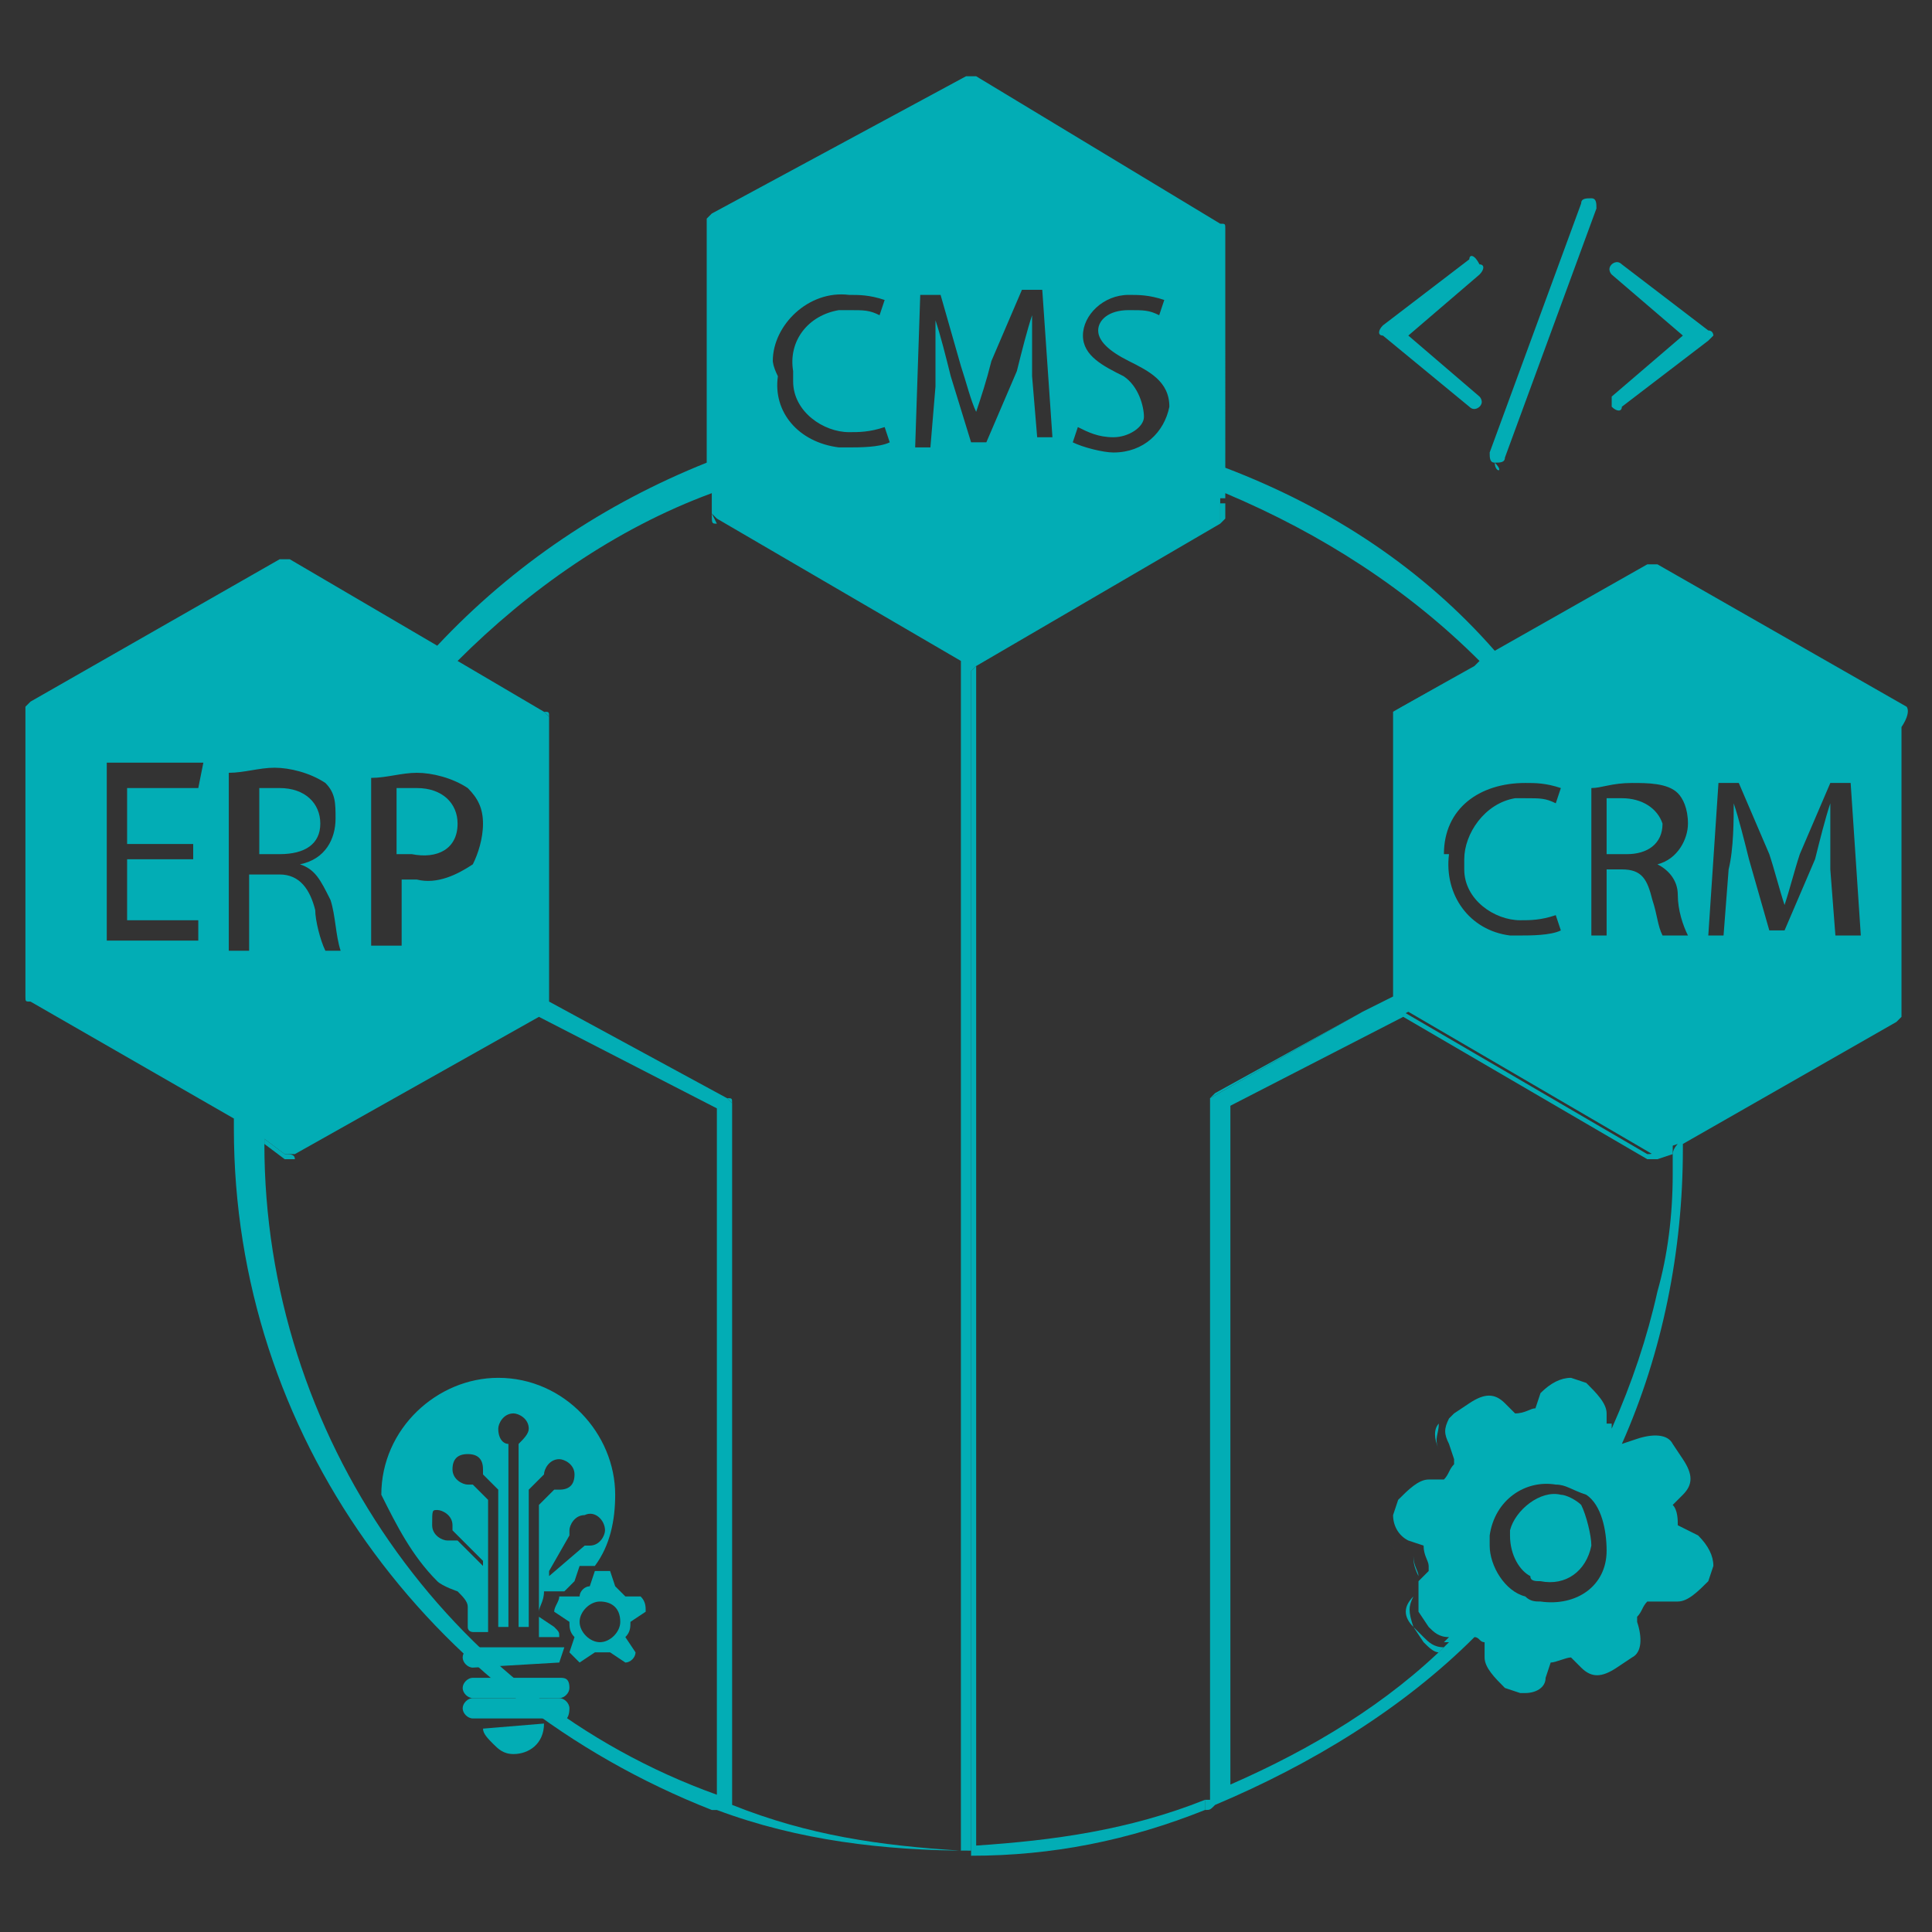 <?xml version="1.0" encoding="UTF-8"?>
<svg xmlns="http://www.w3.org/2000/svg" xmlns:xlink="http://www.w3.org/1999/xlink" version="1.1" id="Layer_1" x="0px" y="0px" viewBox="0 0 38 38" style="enable-background:new 0 0 38 38;" xml:space="preserve">
<rect x="0" y="0" width="38" height="38" fill="#333333" stroke="none"/>
<style type="text/css">
	.st0{fill:#02ADB5;}
	.st1{fill:none;}
	.st2{fill:#FFFFFF;}
</style>
<g id="Layer_1_00000112633062495902279010000017505117876009055670_">
</g>
<g id="Layer_3">
</g>
<g id="Layer_4">
</g>
<g id="Layer_5">
</g>
<g>
	<path class="st0" d="M29.4,9.1C29.4,9.3,29.6,9.3,29.4,9.1c0.1,0,0.2,0,0.2-0.1l1.8-4.9c0-0.1,0-0.2-0.1-0.2s-0.2,0-0.2,0.1l0,0   l-1.8,4.9C29.3,9,29.3,9.1,29.4,9.1z"></path>
	<path class="st0" d="M28.9,8c0.1,0.1,0.2,0,0.2,0c0.1-0.1,0-0.2,0-0.2l-1.4-1.2l1.4-1.2c0.1-0.1,0.1-0.2,0-0.2   C29,5,28.9,5,28.9,5.1l0,0l-1.7,1.3c-0.1,0.1-0.1,0.2,0,0.2l0,0L28.9,8z"></path>
	<path class="st0" d="M31.7,8c0.1,0.1,0.2,0.1,0.2,0l1.7-1.3l0.1-0.1c0,0,0-0.1-0.1-0.1l-1.7-1.3c-0.1-0.1-0.2,0-0.2,0   c-0.1,0.1,0,0.2,0,0.2l1.4,1.2l-1.4,1.2C31.7,7.9,31.7,8,31.7,8z"></path>
	<g>
		<path class="st1" d="M5.2,22.5L5.2,22.5c0,5.7,3.6,10.9,8.9,12.9v-0.1C8.8,33.3,5.2,28.1,5.2,22.5z"></path>
		<path class="st1" d="M20.1,5.7l-0.6,1.4c-0.1,0.4-0.2,0.7-0.3,1c-0.1-0.2-0.2-0.6-0.3-0.9l-0.4-1.4H18l-0.1,3h0.3l0.1-1.2    c0-0.4,0-1,0-1.3c0.1,0.3,0.2,0.7,0.3,1.1L19,8.7h0.3L20,7.3c0.1-0.4,0.2-0.8,0.3-1.1c0,0.3,0,0.8,0,1.2l0.1,1.2h0.3l-0.2-2.9    C20.5,5.7,20.1,5.7,20.1,5.7z"></path>
		<path class="st1" d="M32.9,22.7L32.9,22.7c0,0.1,0,0.2,0,0.4C32.9,23,32.9,22.8,32.9,22.7z"></path>
		<path class="st1" d="M6.2,17.9c0,0.2,0.1,0.6,0.2,0.8h0.3c-0.1-0.3-0.1-0.7-0.2-1S6.3,17.1,5.9,17c0.4-0.1,0.7-0.4,0.7-0.9    c0-0.2,0-0.4-0.2-0.7c-0.3-0.2-0.7-0.3-1-0.3s-0.6,0.1-0.9,0.1v3.5h0.4v-1.4h0.6C5.8,17.3,6.1,17.5,6.2,17.9z M5.1,15.5    c0.1,0,0.3,0,0.4,0c0.4,0,0.8,0.2,0.8,0.7c0,0.4-0.3,0.7-0.8,0.7H5.1V15.5z"></path>
		<path class="st1" d="M29.7,18.5c0.1,0,0.1,0,0.2,0c0.2,0,0.6,0,0.8-0.1l-0.1-0.3c-0.2,0.1-0.4,0.1-0.7,0.1c-0.6,0-1.1-0.4-1.1-1    c0-0.1,0-0.1,0-0.2c0-0.6,0.4-1.1,1-1.2c0.1,0,0.1,0,0.2,0c0.2,0,0.3,0,0.6,0.1l0.1-0.3c-0.2-0.1-0.4-0.1-0.7-0.1    c-0.9,0-1.6,0.6-1.6,1.4V17C28.3,17.7,28.9,18.4,29.7,18.5z"></path>
		<path class="st1" d="M22.1,7.1c-0.3-0.1-0.6-0.3-0.6-0.6c0-0.2,0.1-0.4,0.6-0.4c0.2,0,0.3,0,0.6,0.1l0.1-0.3    c-0.2-0.1-0.4-0.1-0.7-0.1c-0.4,0-0.9,0.3-0.9,0.8c0,0.3,0.3,0.6,0.8,0.8c0.3,0.2,0.4,0.6,0.4,0.8s-0.2,0.4-0.6,0.4    c-0.2,0-0.4-0.1-0.7-0.2L21,8.7c0.2,0.1,0.6,0.2,0.8,0.2c0.7,0,1-0.4,1-0.9C22.9,7.6,22.5,7.4,22.1,7.1z"></path>
		<path class="st1" d="M27.3,14.2h-0.1v5.6L26.8,20l0.6-0.3V14C27.3,14,27.3,14,27.3,14.2z"></path>
		<path class="st1" d="M23.7,21.7v13.7h0.1V21.6C23.7,21.6,23.7,21.6,23.7,21.7z"></path>
		<path class="st1" d="M29.1,13c-1.4-1.4-3.1-2.6-5-3.3v0.2c1.8,0.7,3.5,1.9,4.9,3.3L29.1,13z"></path>
		<polygon class="st1" points="2.1,18.6 3.9,18.6 3.9,18.2 2.5,18.2 2.5,16.9 3.8,16.9 3.8,16.6 2.5,16.6 2.5,15.5 3.9,15.5     3.9,15.2 2.1,15.2   "></polygon>
		<path class="st1" d="M24.1,35.3c1.7-0.7,3.1-1.6,4.3-2.8h-0.1C27,33.7,25.6,34.5,24.1,35.3C24.1,35.2,24.1,35.3,24.1,35.3z"></path>
		<path class="st1" d="M7.8,17.3c0.1,0,0.2,0,0.3,0c0.4,0.1,0.8-0.1,1.1-0.3c0.1-0.2,0.2-0.6,0.2-0.8s-0.1-0.4-0.3-0.7    c-0.3-0.2-0.7-0.3-1-0.3s-0.6,0.1-0.9,0.1v3.3h0.6V17.3z M7.7,15.5c0.1,0,0.3,0,0.4,0c0.4,0,0.8,0.2,0.8,0.7    c0,0.6-0.3,0.8-0.9,0.7c-0.1,0-0.2,0-0.3,0C7.7,16.9,7.7,15.5,7.7,15.5z"></path>
		<path class="st1" d="M24,10.3L19.2,13l0,0L24,10.3C24,10.4,24,10.4,24,10.3z"></path>
		<path class="st1" d="M16.5,8.9c0.1,0,0.1,0,0.2,0c0.2,0,0.6,0,0.8-0.1l-0.1-0.3c-0.2,0.1-0.4,0.1-0.7,0.1c-0.6,0-1.1-0.4-1.1-1    c0-0.1,0-0.1,0-0.2c-0.1-0.7,0.3-1.1,0.9-1.2c0.1,0,0.1,0,0.2,0c0.2,0,0.3,0,0.6,0.1L17.4,6c-0.2-0.1-0.4-0.1-0.7-0.1    c-0.9-0.1-1.6,0.6-1.6,1.3c0,0,0,0.1,0.1,0.3C15.2,8.3,15.7,8.8,16.5,8.9z"></path>
		<path class="st1" d="M18.9,36.4C18.9,36.3,18.9,36.3,18.9,36.4c-1.6-0.1-3-0.4-4.5-0.9C15.9,36.1,17.3,36.3,18.9,36.4z"></path>
		<path class="st1" d="M27.7,31.4C27.7,31.3,27.8,31.3,27.7,31.4l0.3-0.3V31l-0.2,0.2C27.7,31.2,27.7,31.3,27.7,31.4z"></path>
		<path class="st1" d="M32.6,17.1c0.3-0.1,0.6-0.4,0.6-0.8c0-0.2-0.1-0.4-0.2-0.6c-0.2-0.2-0.6-0.2-0.9-0.2c-0.3,0-0.6,0.1-0.8,0.1    v2.9h0.3v-1.3h0.3c0.3,0,0.4,0.1,0.6,0.6c0.1,0.2,0.1,0.4,0.2,0.7h0.6c-0.1-0.2-0.2-0.4-0.2-0.8C33,17.4,32.8,17.2,32.6,17.1z     M32,16.8h-0.4v-1.1c0.1,0,0.2,0,0.3,0c0.4,0,0.7,0.2,0.8,0.6C32.7,16.6,32.4,16.8,32,16.8z"></path>
		<path class="st1" d="M27.9,29.1c-0.3,0-0.6,0.2-0.6,0.4l-0.1,0.3c0,0,0,0,0,0.1l0.1-0.3c0.1-0.2,0.3-0.4,0.6-0.4h0.3    c0.1-0.1,0.1-0.2,0.2-0.3v-0.1c-0.1,0.1-0.1,0.2-0.2,0.3H27.9z"></path>
		<path class="st1" d="M31.1,27.1L30.8,27c-0.2-0.1-0.4,0.1-0.6,0.3l-0.1,0.3c-0.2,0-0.3,0.1-0.4,0.1l-0.2-0.2    c-0.2-0.1-0.4-0.1-0.7,0l-0.3,0.2c0,0.1-0.1,0.1-0.1,0.2l0.1-0.1l0.3-0.2c0.2-0.2,0.4-0.2,0.7,0l0.2,0.2c0.2,0,0.3-0.1,0.4-0.1    l0.1-0.3c0.1-0.2,0.3-0.3,0.6-0.3l0.3,0.1c0.2,0.1,0.4,0.3,0.4,0.6v-0.1C31.6,27.3,31.3,27.1,31.1,27.1z"></path>
		<path class="st1" d="M31.6,28v0.1c0.4-0.9,0.7-1.8,0.9-2.7C32.3,26.3,32,27.1,31.6,28L31.6,28z"></path>
		<path class="st1" d="M35.9,15.4l-0.6,1.4c-0.1,0.3-0.2,0.7-0.3,1c-0.1-0.3-0.2-0.7-0.3-1l-0.6-1.4h-0.4l-0.2,3h0.3l0.1-1.3    c0.1-0.4,0.1-1,0.1-1.3c0.1,0.3,0.2,0.7,0.3,1.1l0.4,1.4H35l0.6-1.4c0.1-0.4,0.2-0.8,0.3-1.1c0,0.4,0,0.9,0,1.3l0.1,1.3h0.4    l-0.2-3C36.2,15.4,35.9,15.4,35.9,15.4z"></path>
		<path class="st1" d="M14,10.1V9.7c-1.9,0.8-3.6,1.9-5,3.3l1.8,1c0.1,0,0.1,0,0.1,0.1v5.6l3.5,1.9c0.1,0,0.1,0,0.1,0.1v13.8    c1.4,0.4,2.9,0.8,4.5,0.8c0,0,0,0,0-0.1V13l-4.8-2.8C14,10.3,14,10.3,14,10.1z"></path>
		<path class="st1" d="M19.1,36.5c1.6,0,3.1-0.3,4.6-0.9l0,0C22.2,36.2,20.6,36.4,19.1,36.5L19.1,36.5z"></path>
		<path class="st1" d="M19.2,36.3c1.5-0.1,3-0.3,4.5-0.9V21.7c0-0.1,0-0.1,0.1-0.1l0.1-0.1l2.9-1.6l0.4-0.2v-5.6h0.1    c0-0.1,0-0.1,0.1-0.1l0.1-0.1l1.4-0.8c-1.4-1.4-3-2.6-4.9-3.3v0.3l0,0.2c0,0.1,0,0.1-0.1,0.1l-4.7,2.7V36.3    C19.2,36.3,19.2,36.3,19.2,36.3z"></path>
		<path class="st1" d="M32.3,22.8L27.5,20L24,21.8v13.4c1.5-0.7,2.9-1.5,4.2-2.7c-0.1,0-0.3-0.1-0.3-0.2L27.8,32    c-0.2-0.2-0.2-0.4,0-0.6c0-0.1,0-0.1,0-0.2L28,31c-0.1-0.1-0.1-0.3-0.1-0.4l-0.3-0.1c-0.2-0.1-0.3-0.3-0.3-0.6l0,0c0,0,0,0,0-0.1    l0.1-0.3c0-0.2,0.2-0.4,0.6-0.4h0.3c0.1-0.1,0.1-0.2,0.2-0.3l-0.1-0.3c-0.1-0.2-0.1-0.4,0-0.6c0-0.1,0.1-0.1,0.1-0.2l0.3-0.2    c0.2-0.1,0.4-0.1,0.7,0l0.2,0.2c0.1,0,0.2-0.1,0.4-0.1l0.1-0.3c0.1-0.2,0.3-0.4,0.6-0.3l0.3,0.1c0.2,0,0.4,0.2,0.4,0.6v0.1    l0.1,0.2l0,0c0.4-0.9,0.7-1.7,0.9-2.6c0.2-0.8,0.3-1.5,0.3-2.3c0-0.1,0-0.2,0-0.3l-0.3,0.1C32.4,22.8,32.3,22.8,32.3,22.8z"></path>
		<path class="st1" d="M5.8,22.8c-0.1,0-0.2,0-0.2,0l-0.4-0.3c0,5.6,3.6,10.8,8.9,12.8V21.8L10.6,20L5.8,22.8z"></path>
		<path class="st0" d="M6.3,16.2c0-0.4-0.3-0.7-0.8-0.7c-0.1,0-0.3,0-0.4,0v1.3h0.4C6,16.8,6.3,16.6,6.3,16.2z"></path>
		<path class="st0" d="M9,16.2c0-0.4-0.3-0.7-0.8-0.7c-0.1,0-0.3,0-0.4,0v1.3c0.1,0,0.2,0,0.3,0C8.6,16.9,9,16.7,9,16.2z"></path>
		<path class="st0" d="M31.9,15.7c-0.1,0-0.2,0-0.3,0v1.1H32c0.4,0,0.7-0.2,0.7-0.6C32.6,15.9,32.3,15.7,31.9,15.7z"></path>
		<path class="st0" d="M37.5,13.9l-4.9-2.8c0,0-0.1,0-0.2,0l-3,1.7c-1.4-1.6-3.2-2.8-5.3-3.6V4.5c0-0.1,0-0.1-0.1-0.1l-4.8-2.9    c0,0-0.1,0-0.2,0l-5,2.7l-0.1,0.1v4.8c-2,0.8-3.8,2-5.3,3.6L5.7,11c0,0-0.1,0-0.2,0l-4.9,2.8l-0.1,0.1v5.7c0,0.1,0,0.1,0.1,0.1    l4,2.3v0.2c0,6,3.8,11.2,9.4,13.4h0.1c1.6,0.6,3.3,0.8,5,0.8l0,0V13.2l0.1-0.1l0,0l4.8-2.8V9.8h0.1V9.7c1.9,0.8,3.6,1.9,5,3.3    L29,13.1l0,0L27.4,14v5.6l-0.6,0.3l-3,1.7v13.8h-0.1v0.2c0.1,0,0.1,0,0.2-0.1c1.9-0.8,3.7-1.9,5.1-3.3c0.1,0,0.1,0.1,0.2,0.1v0.3    c0,0.2,0.2,0.4,0.4,0.6l0.3,0.1H30c0.2,0,0.4-0.1,0.4-0.3l0.1-0.3c0.1,0,0.3-0.1,0.4-0.1l0.2,0.2c0.2,0.2,0.4,0.2,0.7,0l0.3-0.2    c0.2-0.1,0.2-0.4,0.1-0.7v-0.1c0.1-0.1,0.1-0.2,0.2-0.3H33c0.2,0,0.4-0.2,0.6-0.4l0.1-0.3c0-0.2-0.1-0.4-0.3-0.6L33,30    c0-0.1,0-0.3-0.1-0.4l0.2-0.2c0.2-0.2,0.2-0.4,0-0.7l-0.2-0.3c-0.1-0.2-0.4-0.2-0.7-0.1l-0.3,0.1c0.8-1.8,1.2-3.8,1.2-5.8v-0.1    l4.2-2.4l0.1-0.1v-5.7C37.6,14,37.5,13.9,37.5,13.9z M16.7,5.8c0.2,0,0.4,0,0.7,0.1l-0.1,0.3c-0.2-0.1-0.3-0.1-0.6-0.1    c-0.1,0-0.1,0-0.2,0c-0.6,0.1-1,0.6-0.9,1.2c0,0.1,0,0.1,0,0.2c0,0.6,0.6,1,1.1,1c0.2,0,0.4,0,0.7-0.1l0.1,0.3    c-0.2,0.1-0.6,0.1-0.8,0.1c-0.1,0-0.1,0-0.2,0c-0.8-0.1-1.3-0.7-1.2-1.4c-0.1-0.2-0.1-0.3-0.1-0.3C15.2,6.4,15.9,5.7,16.7,5.8z     M7.3,15.3c0.3,0,0.6-0.1,0.9-0.1c0.3,0,0.7,0.1,1,0.3c0.2,0.2,0.3,0.4,0.3,0.7S9.4,16.8,9.3,17c-0.3,0.2-0.7,0.4-1.1,0.3    c-0.1,0-0.2,0-0.3,0v1.3H7.3V15.3z M3.9,15.5H2.5v1.1h1.3v0.3H2.5v1.2h1.4v0.4H2.1V15H4L3.9,15.5L3.9,15.5z M4.9,18.7H4.5v-3.5    c0.3,0,0.6-0.1,0.9-0.1s0.7,0.1,1,0.3c0.2,0.2,0.2,0.4,0.2,0.7c0,0.4-0.2,0.8-0.7,0.9c0.3,0.1,0.4,0.3,0.6,0.7    c0.1,0.3,0.1,0.7,0.2,1H6.4c-0.1-0.2-0.2-0.6-0.2-0.8c-0.1-0.4-0.3-0.7-0.7-0.7H4.9V18.7z M14.1,35.3L14.1,35.3    c-5.3-1.9-8.9-7.1-8.9-12.8l0,0v-0.1l0.4,0.3c0.1,0,0.2,0,0.2,0l4.8-2.7l3.5,1.8V35.3z M18.9,36.2C18.9,36.3,18.9,36.3,18.9,36.2    c0,0.1,0,0.1,0,0.2c-1.6-0.1-3-0.3-4.5-0.9V21.7l-0.1-0.1l-3.5-1.9v-5.6L10.7,14L9,13c1.4-1.4,3.1-2.6,5-3.3v0.4l0.1,0.1l4.8,2.8    C18.9,13,18.9,36.2,18.9,36.2z M20.4,8.6l-0.1-1.2c0-0.4,0-0.9,0-1.2c-0.1,0.3-0.2,0.7-0.3,1.1l-0.6,1.4h-0.3l-0.4-1.3    c-0.1-0.4-0.2-0.8-0.3-1.1c0,0.3,0,0.9,0,1.3l-0.1,1.2H18l0.1-3h0.4l0.4,1.4c0.1,0.3,0.2,0.7,0.3,0.9c0.1-0.3,0.2-0.6,0.3-1    l0.6-1.4h0.4l0.2,2.9H20.4z M21.9,8.9c-0.2,0-0.6-0.1-0.8-0.2l0.1-0.3c0.2,0.1,0.4,0.2,0.7,0.2c0.3,0,0.6-0.2,0.6-0.4    s-0.1-0.6-0.4-0.8c-0.4-0.2-0.8-0.4-0.8-0.8s0.4-0.8,0.9-0.8c0.2,0,0.4,0,0.7,0.1l-0.1,0.3c-0.2-0.1-0.3-0.1-0.6-0.1    c-0.4,0-0.6,0.2-0.6,0.4c0,0.2,0.2,0.4,0.6,0.6S23,7.5,23,8C22.9,8.5,22.5,8.9,21.9,8.9z M28.4,16.8c0-0.9,0.7-1.4,1.6-1.4    c0.2,0,0.4,0,0.7,0.1l-0.1,0.3c-0.2-0.1-0.3-0.1-0.6-0.1c-0.1,0-0.1,0-0.2,0c-0.6,0.1-1,0.7-1,1.2c0,0.1,0,0.1,0,0.2    c0,0.6,0.6,1,1.1,1c0.2,0,0.4,0,0.7-0.1l0.1,0.3c-0.2,0.1-0.6,0.1-0.8,0.1c-0.1,0-0.1,0-0.2,0c-0.8-0.1-1.3-0.8-1.2-1.6l0,0H28.4z     M30.3,31.5c-0.1,0-0.2,0-0.3-0.1c-0.4-0.1-0.7-0.6-0.7-1c0-0.1,0-0.1,0-0.2c0.1-0.7,0.7-1.1,1.3-1c0.2,0,0.3,0.1,0.6,0.2    c0.3,0.2,0.4,0.7,0.4,1.1C31.6,31.2,31,31.6,30.3,31.5z M32.9,22.7c0,0.1,0,0.2,0,0.4c0,0.8-0.1,1.6-0.3,2.3    c-0.2,0.9-0.5,1.8-0.9,2.7c-0.1,0-0.1,0-0.1,0s0,0,0.1,0V28c-0.1,0-0.1,0-0.1,0v-0.2c0-0.2-0.2-0.4-0.4-0.6l-0.3-0.1    c-0.2,0-0.4,0.1-0.6,0.3l-0.1,0.3c-0.1,0-0.2,0.1-0.4,0.1l-0.2-0.2c-0.2-0.2-0.4-0.2-0.7,0l-0.3,0.2l-0.1,0.1    c-0.1,0.2-0.1,0.3,0,0.5l0.1,0.3l0,0v0.1c-0.1,0.1-0.1,0.2-0.2,0.3h-0.3c-0.2,0-0.4,0.2-0.6,0.4l-0.1,0.3c0,0.2,0.1,0.4,0.3,0.5    l0.3,0.1c0,0.2,0.1,0.3,0.1,0.4l0,0v0.1l-0.2,0.2c0,0,0,0,0,0.1c0,0.2,0,0.3,0,0.5l0.2,0.3c0.1,0.1,0.2,0.2,0.4,0.2l-0.1,0.1h0.1    c-1.2,1.2-2.7,2.1-4.3,2.8V35V21.8v-0.1l3.5-1.8l4.8,2.8c0.1,0,0.1,0,0.2-0.1l0.3-0.1C32.9,22.6,32.9,22.7,32.9,22.7L32.9,22.7z     M32.7,18.4c-0.1-0.2-0.1-0.4-0.2-0.7c-0.1-0.4-0.2-0.6-0.6-0.6h-0.3v1.3h-0.3v-2.9c0.2,0,0.4-0.1,0.8-0.1c0.3,0,0.7,0,0.9,0.2    c0.1,0.1,0.2,0.3,0.2,0.6S33,16.9,32.6,17c0.2,0.1,0.4,0.3,0.4,0.6c0,0.3,0.1,0.6,0.2,0.8C33.2,18.4,32.7,18.4,32.7,18.4z     M36.1,18.4L36,17.1c0-0.4,0-0.9,0-1.3c-0.1,0.3-0.2,0.7-0.3,1.1l-0.6,1.4h-0.3l-0.4-1.4c-0.1-0.4-0.2-0.8-0.3-1.1    c0,0.3,0,0.9-0.1,1.3l-0.1,1.3h-0.3l0.2-3h0.4l0.6,1.4c0.1,0.3,0.2,0.7,0.3,1c0.1-0.3,0.2-0.7,0.3-1l0.6-1.4h0.4l0.2,3    C36.6,18.4,36.1,18.4,36.1,18.4z"></path>
		<path class="st0" d="M14.1,10.3L14,10.1C14,10.3,14,10.3,14.1,10.3z"></path>
		<path class="st0" d="M10.7,14l0.1,0.1C10.8,14,10.8,14,10.7,14z"></path>
		<path class="st0" d="M14.3,21.6l0.1,0.1C14.4,21.6,14.4,21.6,14.3,21.6z"></path>
		<path class="st0" d="M24.1,9.9H24v0.4l0.1-0.1V9.9z"></path>
		<path class="st0" d="M27.4,14l1.6-0.9l0,0l-1.4,0.8L27.4,14z"></path>
		<path class="st0" d="M19.2,36.3C19.2,36.3,19.2,36.3,19.2,36.3V13.1l-0.1,0.1v23.3l0,0c1.6,0,3.1-0.3,4.6-0.9v-0.2    C22.2,36,20.7,36.2,19.2,36.3z"></path>
		<polygon class="st0" points="23.8,21.6 26.8,19.9 23.9,21.5   "></polygon>
		<path class="st0" d="M27.8,32l0.2,0.3c0.1,0.1,0.2,0.2,0.3,0.2l0.1-0.1c-0.2,0-0.3-0.1-0.4-0.2L27.8,32c-0.1-0.3-0.1-0.4,0-0.6    C27.6,31.6,27.6,31.8,27.8,32z"></path>
		<path class="st0" d="M32.9,23.1c-0.1,0.8-0.2,1.5-0.3,2.3C32.7,24.6,32.8,23.9,32.9,23.1z"></path>
		<path class="st0" d="M32.6,22.6c-0.1,0.1-0.1,0.1-0.2,0.1l-4.8-2.8l-3.5,1.8v0.1l3.5-1.8l4.8,2.8c0,0,0.1,0,0.2,0l0.3-0.1    c0-0.1,0-0.2,0-0.2L32.6,22.6z"></path>
		<path class="st0" d="M27.5,30.5l0.3,0.1c0,0.1,0,0.2,0.1,0.4l0,0c0-0.1-0.1-0.2-0.1-0.4L27.5,30.5c-0.2-0.1-0.3-0.3-0.3-0.5l0,0    C27.2,30.2,27.3,30.4,27.5,30.5z"></path>
		<path class="st2" d="M31.6,28L31.6,28v-0.2V28z"></path>
		<path class="st0" d="M28.3,28.5l0.1,0.3l0,0L28.3,28.5c-0.1-0.2,0-0.3,0-0.5C28.2,28.1,28.2,28.3,28.3,28.5z"></path>
		<path class="st0" d="M5.8,22.8l4.8-2.8L5.8,22.8c0-0.1-0.1-0.1-0.2-0.1l-0.4-0.3v0.1l0.4,0.3C5.6,22.8,5.7,22.8,5.8,22.8z"></path>
		<path class="st0" d="M30.3,31.1c-0.1,0-0.2,0-0.2-0.1c-0.2-0.1-0.4-0.4-0.4-0.8v-0.1c0.1-0.4,0.6-0.8,1-0.7c0.1,0,0.3,0.1,0.4,0.2    c0.1,0.2,0.2,0.6,0.2,0.8C31.2,30.9,30.8,31.2,30.3,31.1z"></path>
	</g>
	<g>
		<path class="st0" d="M11.2,33.6c0-0.1-0.1-0.2-0.2-0.2H9.3c-0.1,0-0.2,0.1-0.2,0.2c0,0.1,0.1,0.2,0.2,0.2h0.2h1.3H11    C11.1,33.9,11.2,33.8,11.2,33.6z"></path>
		<path class="st0" d="M9.5,34c0,0.1,0.1,0.2,0.2,0.3s0.2,0.2,0.4,0.2c0.3,0,0.6-0.2,0.6-0.6L9.5,34L9.5,34z"></path>
		<path class="st0" d="M11,32.7C11,32.7,11,32.6,11,32.7l0.1-0.3c0,0,0,0-0.1,0l0,0H9.3l0,0c-0.1,0-0.2,0.1-0.2,0.2    c0,0.1,0.1,0.2,0.2,0.2L11,32.7C11,32.9,11,32.9,11,32.7L11,32.7L11,32.7z"></path>
		<path class="st0" d="M8.6,31.1C8.7,31.2,9,31.3,9,31.3c0.1,0.1,0.2,0.2,0.2,0.3V32c0,0.1,0.1,0.1,0.1,0.1h0.3v-2.6l-0.3-0.3H9.2    c-0.1,0-0.3-0.1-0.3-0.3s0.1-0.3,0.3-0.3s0.3,0.1,0.3,0.3c0,0.1,0,0.1,0,0.1l0.3,0.3l0,0V32H10v-3.6c-0.1,0-0.2-0.1-0.2-0.3    c0-0.1,0.1-0.3,0.3-0.3c0.1,0,0.3,0.1,0.3,0.3c0,0.1-0.1,0.2-0.2,0.3V32h0.2v-2.7l0,0l0.3-0.3l0,0c0-0.1,0.1-0.3,0.3-0.3    c0.1,0,0.3,0.1,0.3,0.3s-0.1,0.3-0.3,0.3c-0.1,0-0.1,0-0.1,0l-0.3,0.3v2.6h0.3H11c0-0.1,0-0.1-0.1-0.2l-0.3-0.2c0,0,0,0,0-0.1    s0.1-0.2,0.1-0.4c0,0,0,0,0.1,0h0.3c0.1-0.1,0.1-0.1,0.2-0.2l0.1-0.3l0,0c0.1,0,0.2,0,0.3,0c0.3-0.4,0.4-0.9,0.4-1.4    c0-1.2-1-2.3-2.3-2.3c-1.2,0-2.3,1-2.3,2.3C7.8,30,8.1,30.6,8.6,31.1L8.6,31.1z M11.9,30.1c0,0.1-0.1,0.3-0.3,0.3    c-0.1,0-0.1,0-0.1,0L10.8,31l0,0l0,0v-0.1l0.4-0.7v-0.1c0-0.1,0.1-0.3,0.3-0.3C11.7,29.7,11.9,29.9,11.9,30.1L11.9,30.1z     M8.6,29.7c0.1,0,0.3,0.1,0.3,0.3c0,0.1,0,0.1,0,0.1l0.6,0.6v0.1l0,0l0,0L9,30.3H8.8c-0.1,0-0.3-0.1-0.3-0.3    C8.5,29.7,8.5,29.7,8.6,29.7L8.6,29.7z"></path>
		<path class="st0" d="M11,33H9.3c-0.1,0-0.2,0.1-0.2,0.2c0,0.1,0.1,0.2,0.2,0.2H11c0.1,0,0.2-0.1,0.2-0.2C11.2,33,11.1,33,11,33z"></path>
		<path class="st0" d="M12,30.9c-0.1,0-0.2,0-0.3,0l-0.1,0.3l0,0c-0.1,0-0.2,0.1-0.2,0.2l0,0H11c0,0.1-0.1,0.2-0.1,0.3l0.3,0.2l0,0    c0,0.1,0,0.2,0.1,0.3l0,0l-0.1,0.3c0.1,0.1,0.1,0.1,0.2,0.2l0.3-0.2l0,0c0.1,0,0.2,0,0.3,0l0,0l0.3,0.2c0.1,0,0.2-0.1,0.2-0.2    l-0.2-0.3l0,0c0.1-0.1,0.1-0.2,0.1-0.3l0,0l0.3-0.2c0-0.1,0-0.2-0.1-0.3h-0.3l0,0c-0.1-0.1-0.1-0.1-0.2-0.2l0,0L12,30.9z     M12.2,31.9c0,0.2-0.2,0.4-0.4,0.4s-0.4-0.2-0.4-0.4s0.2-0.4,0.4-0.4S12.2,31.6,12.2,31.9L12.2,31.9z"></path>
	</g>
</g>
</svg>

